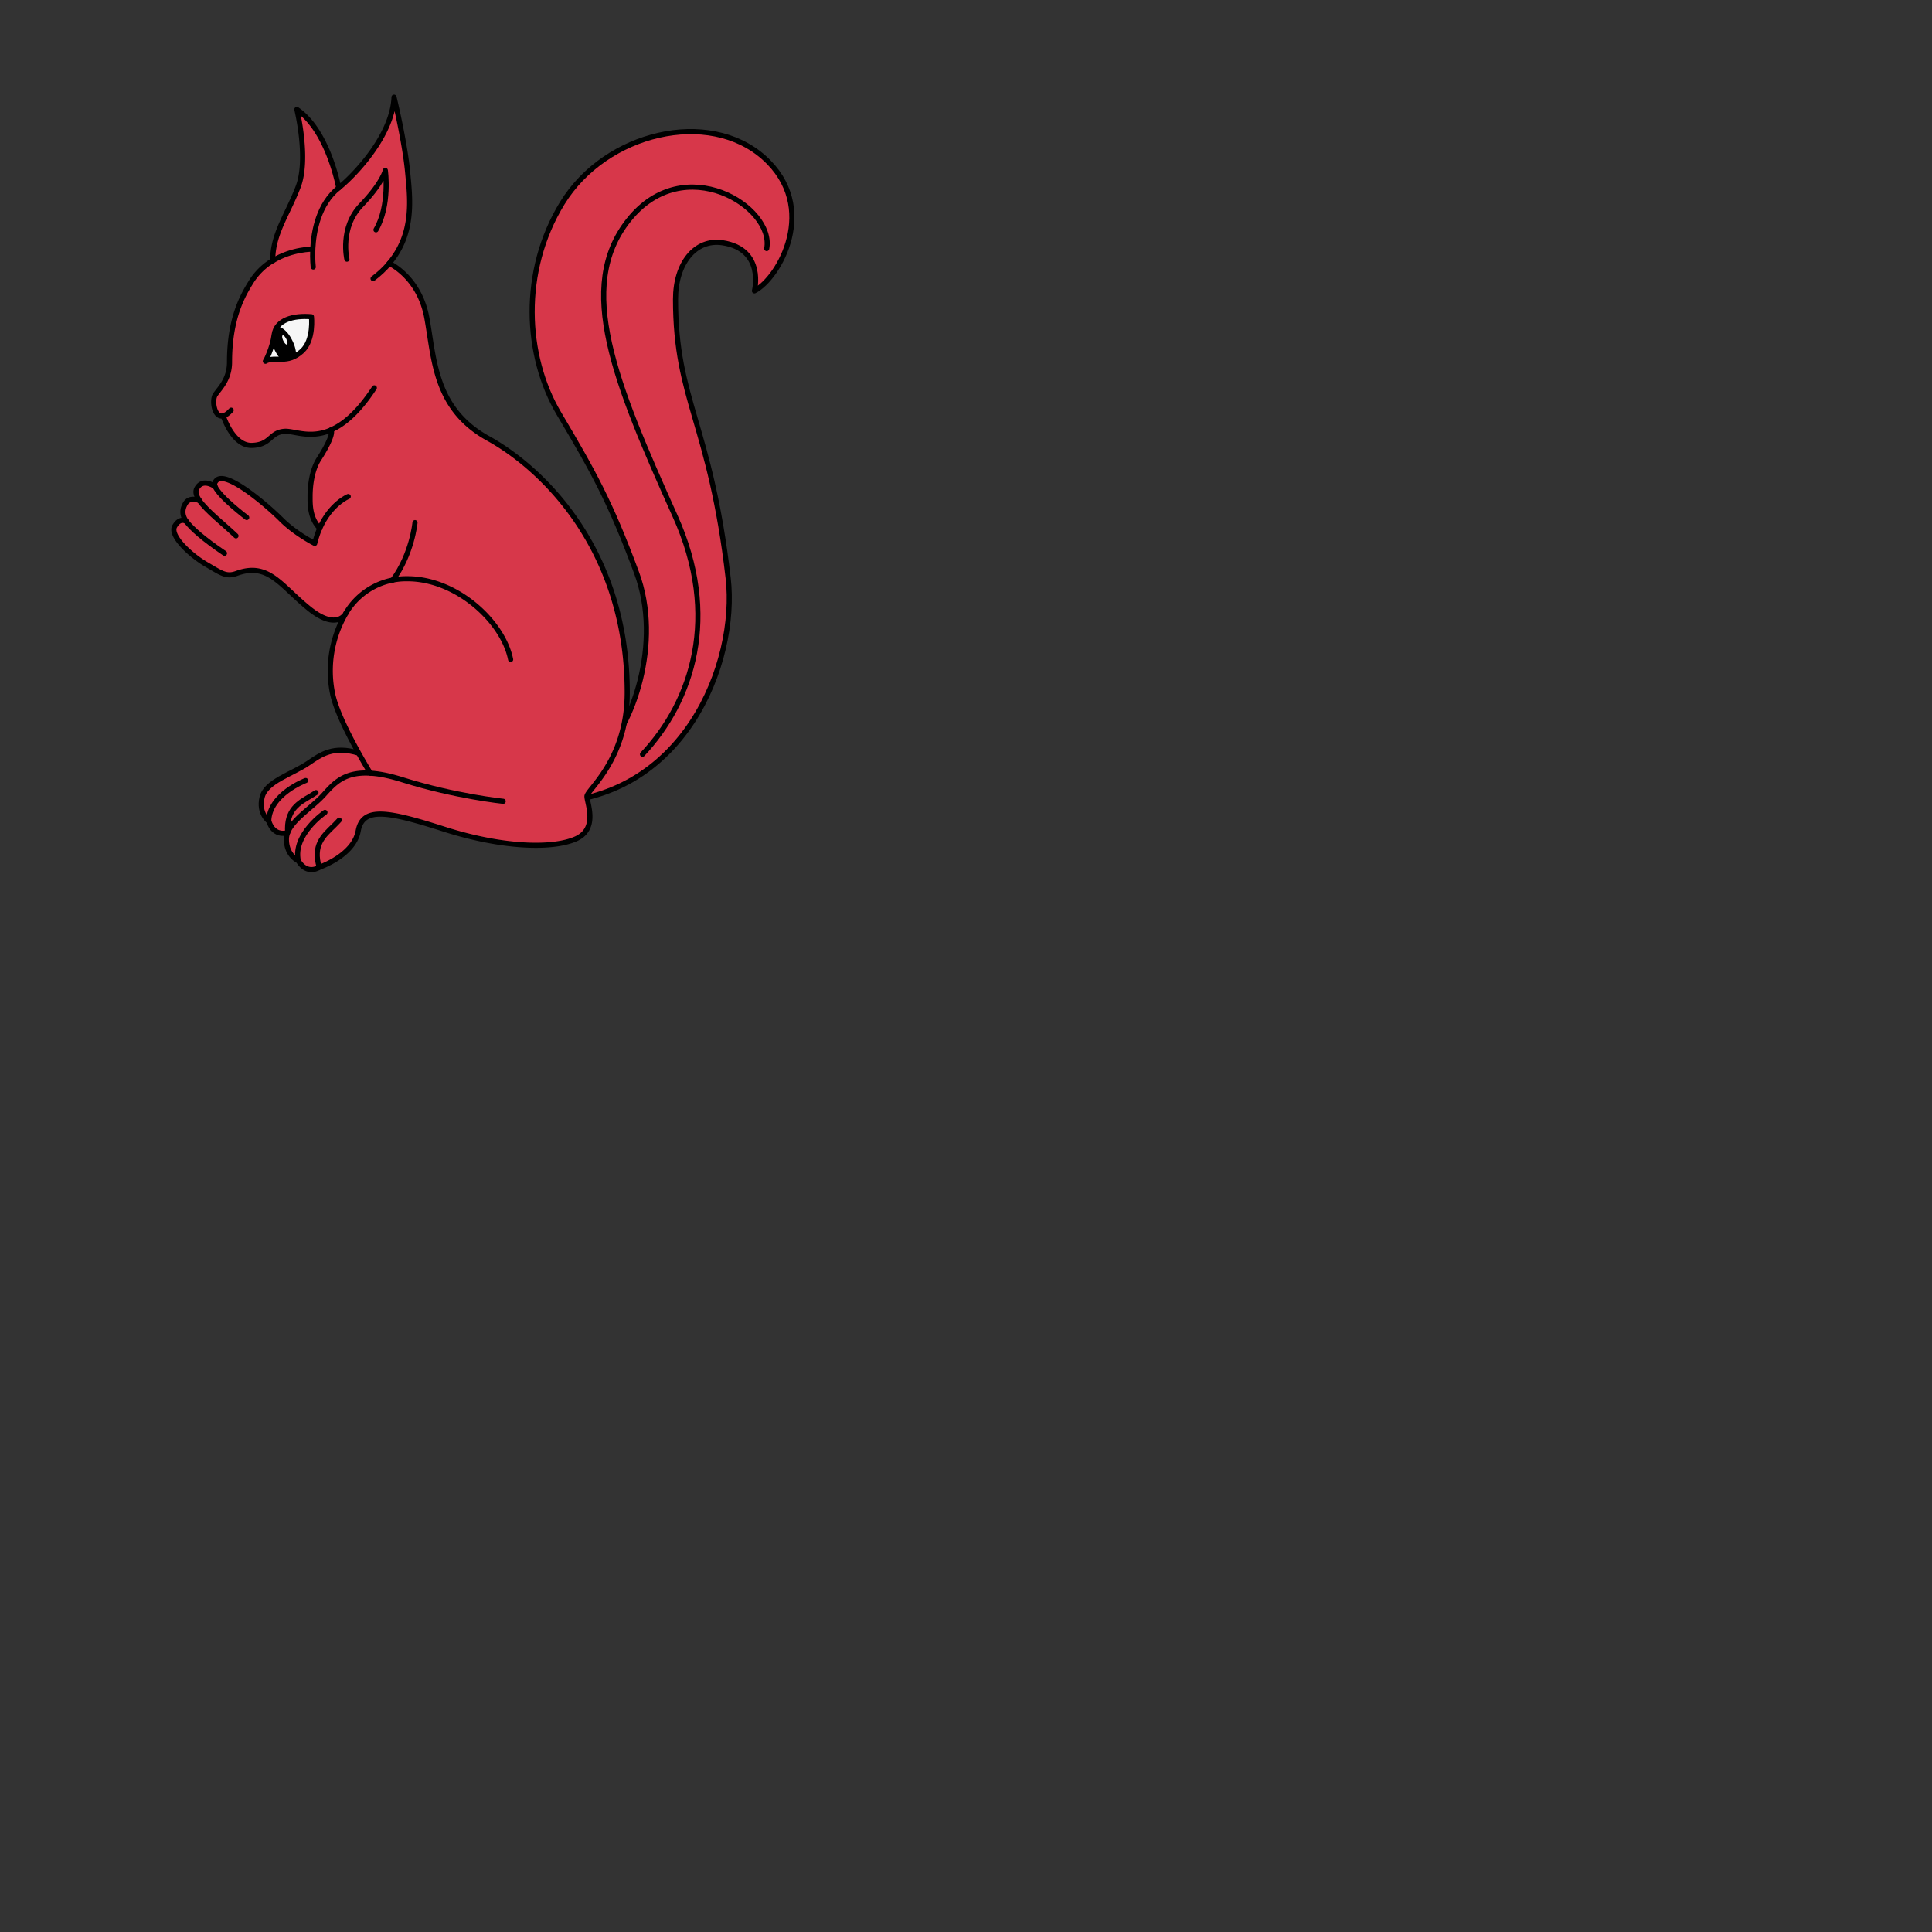 <svg xmlns="http://www.w3.org/2000/svg" fill="#d7374a" stroke="#000" viewBox="50 50 200 200">
  <rect x="50" y="50" width="200" height="200" fill="#333333" stroke="none"/>
  <g id="squirrel" stroke-width=".53">
    <path stroke-linejoin="round" d="M128.1 80.11s1.1-4.31-3.3-4.98c-2.83-.43-4.87 2.13-4.87 5.85 0 10.52 3.6 12.82 5.45 28.87 1.01 8.74-4.56 23.25-19.3 23.25l-.14-3.66s4 .61 6.3-1.3c3.17-2.8 6.37-11.54 3.65-18.87-2.71-7.33-4.5-10.5-8.03-16.46-3.53-5.96-3.98-14.73.35-21.79 4.5-7.33 15.16-9.82 20.89-4.69 5.72 5.13 1.57 12.46-1 13.78z"/>
    <path stroke-linecap="round" stroke-linejoin="round" d="M87.14 127.97c-2.63-.82-3.93.15-5.21 1.02-1.7 1.16-4.42 1.9-4.8 3.56-.4 1.66.7 2.46.7 2.46.55 1.71 1.95 1.18 1.95 1.18s3.73-.32 4.76-2.7c.62-1.44 1.76-1.6 3.73-.79l.57-2.9-1.7-1.83"/>
    <path stroke-linejoin="round" d="M74.49 109.36c3.29-1.2 4.54 1.23 7.48 3.62 2.94 2.39 3.84.5 3.84.5a11.77 11.77 0 0 0-1.37 8.38c.62 2.9 3.9 8.18 3.9 8.18-2.73-.17-3.78 1.08-4.82 2.23-1.4 1.54-3.87 2.9-3.87 4.61 0 1.7 1.23 2.22 1.23 2.22.93 1.54 2.17.68 2.17.68s3.56-1.2 4.03-3.75c.46-2.56 3.1-2.05 8.97-.17 5.88 1.87 11 2.05 13.47 1.02 2.47-1.02 1.24-3.75 1.24-4.44 0-.68 4.17-3.75 4.17-10.75 0-14.86-8.82-23.22-14.39-26.3-5.57-3.07-5.57-8.19-6.35-12.46-.77-4.27-3.9-5.67-3.9-5.67 2.65-3.12 2.16-6.76 1.9-9.52-.32-3.25-1.4-7.68-1.4-7.68-.15 3.92-4.02 8.02-5.73 9.39 0 0-1.06-5.9-4.33-8.12 0 0 1.26 5.14.12 8.05-1.13 2.92-2.62 4.83-2.62 7.6a6.7 6.7 0 0 0-2.22 2.18c-.87 1.4-2.25 3.76-2.25 8.32 0 1.82-1.04 2.73-1.48 3.4-.36.54-.12 2.4.83 2.17 0 0 .98 3.12 2.97 3.06 1.98-.06 1.82-1.34 3.36-1.46.96-.08 2.64.82 4.83-.14 0 0 .43.35-1.2 2.92-.78 1.15-.97 2.82-.97 3.95 0 .76-.05 2.23 1 3.31-.2.46-.38.98-.52 1.56 0 0-2.02-1.02-3.47-2.48-1.46-1.46-5.69-5.1-6.7-4.04-.17.17-.25.4-.15.64 0 0-1.27-.93-1.88.19-.2.35-.06.77.27 1.26 0 0-.98-.43-1.42.25-.36.56-.45 1.22.07 1.92 0 0-.64-.5-1.21.48-.57.97 1.65 3.01 3.24 3.94 1.59.92 2.07 1.34 3.16.95z"/>
    <g fill="none" stroke-linecap="round" stroke-linejoin="round">
      <path d="M81.64 130.8s-3.76 1.41-3.82 4.2"/>
      <path d="m82.71 132.05-.52.33c-1.3.75-2.57 1.46-2.41 3.8"/>
      <path d="M69.3 103.99c.55.72 1.71 1.77 3.94 3.28"/>
      <path d="M70.65 101.82c.74 1.07 2.47 2.4 3.78 3.65"/>
      <path d="M72.27 100.37c.49 1.11 3.27 3.2 3.27 3.2"/>
      <path d="M84.27 94.5c1.32-.57 2.82-1.82 4.48-4.35"/>
      <path d="M73.11 93.05c.23-.06.5-.24.82-.59"/>
      <path d="M82.43 77.64s-.1-.76-.05-1.85c.09-1.85.59-4.66 2.68-6.34"/>
      <path d="M85.81 113.47a7.26 7.26 0 0 1 6.37-3.56c5.11 0 9.9 4.44 10.68 8.36"/>
      <path d="M88.35 130.04c.91.05 2.02.27 3.37.7 5.42 1.7 10.37 2.21 10.37 2.21"/>
      <path d="M90.3 77.26c-.46.55-1.01 1.07-1.68 1.58"/>
      <path d="M92.96 104.1s-.29 3.22-2.3 5.95"/>
      <path d="M82.38 75.79s-2.13-.04-4.15 1.2"/>
      <path d="M86.05 101.4s-1.82.73-2.95 3.29"/>
      <path d="M83.64 134.1s-3.34 2.27-2.76 5"/>
      <path d="M85.12 134.9c-.2.21-.39.42-.58.6-1.1 1.05-2.17 2.04-1.49 4.28"/>
      <path d="M85.91 76.83s-.77-3.25 1.48-5.59c2.24-2.33 2.5-3.6 2.5-3.6s.51 3.6-.97 6.15"/>
      <path d="M129.37 75.73c.82-4.3-8.54-10.2-14.3-2.94-5.5 6.92-1.4 16.81 4.82 30.64 4.67 10.37 1.8 19.14-3.38 24.65"/>
    </g>
    <path fill="#f6f6f6" stroke-linejoin="round" d="M77.48 87.4s.72-1.34.9-2.75c.22-1.54 1.98-2.02 3.86-1.86 0 0 .28 2.4-.97 3.55-1.55 1.42-2.72.49-3.8 1.05z"/>
    <g stroke="none" fill="#000">
      <path d="M78.7 83.83c-.16.23-.27.5-.31.82-.04.32-.11.63-.2.92a4.14 4.14 0 0 0 .87 1.62c.49 0 1.01-.05 1.6-.39 0-.45-.12-1-.4-1.55-.42-.88-1.06-1.44-1.55-1.42zm1.02 1.83c-.09.05-.26-.12-.39-.38-.12-.26-.16-.5-.07-.56.08-.05.25.12.38.38s.16.5.08.56z"/>
    </g>
  </g>
</svg>
